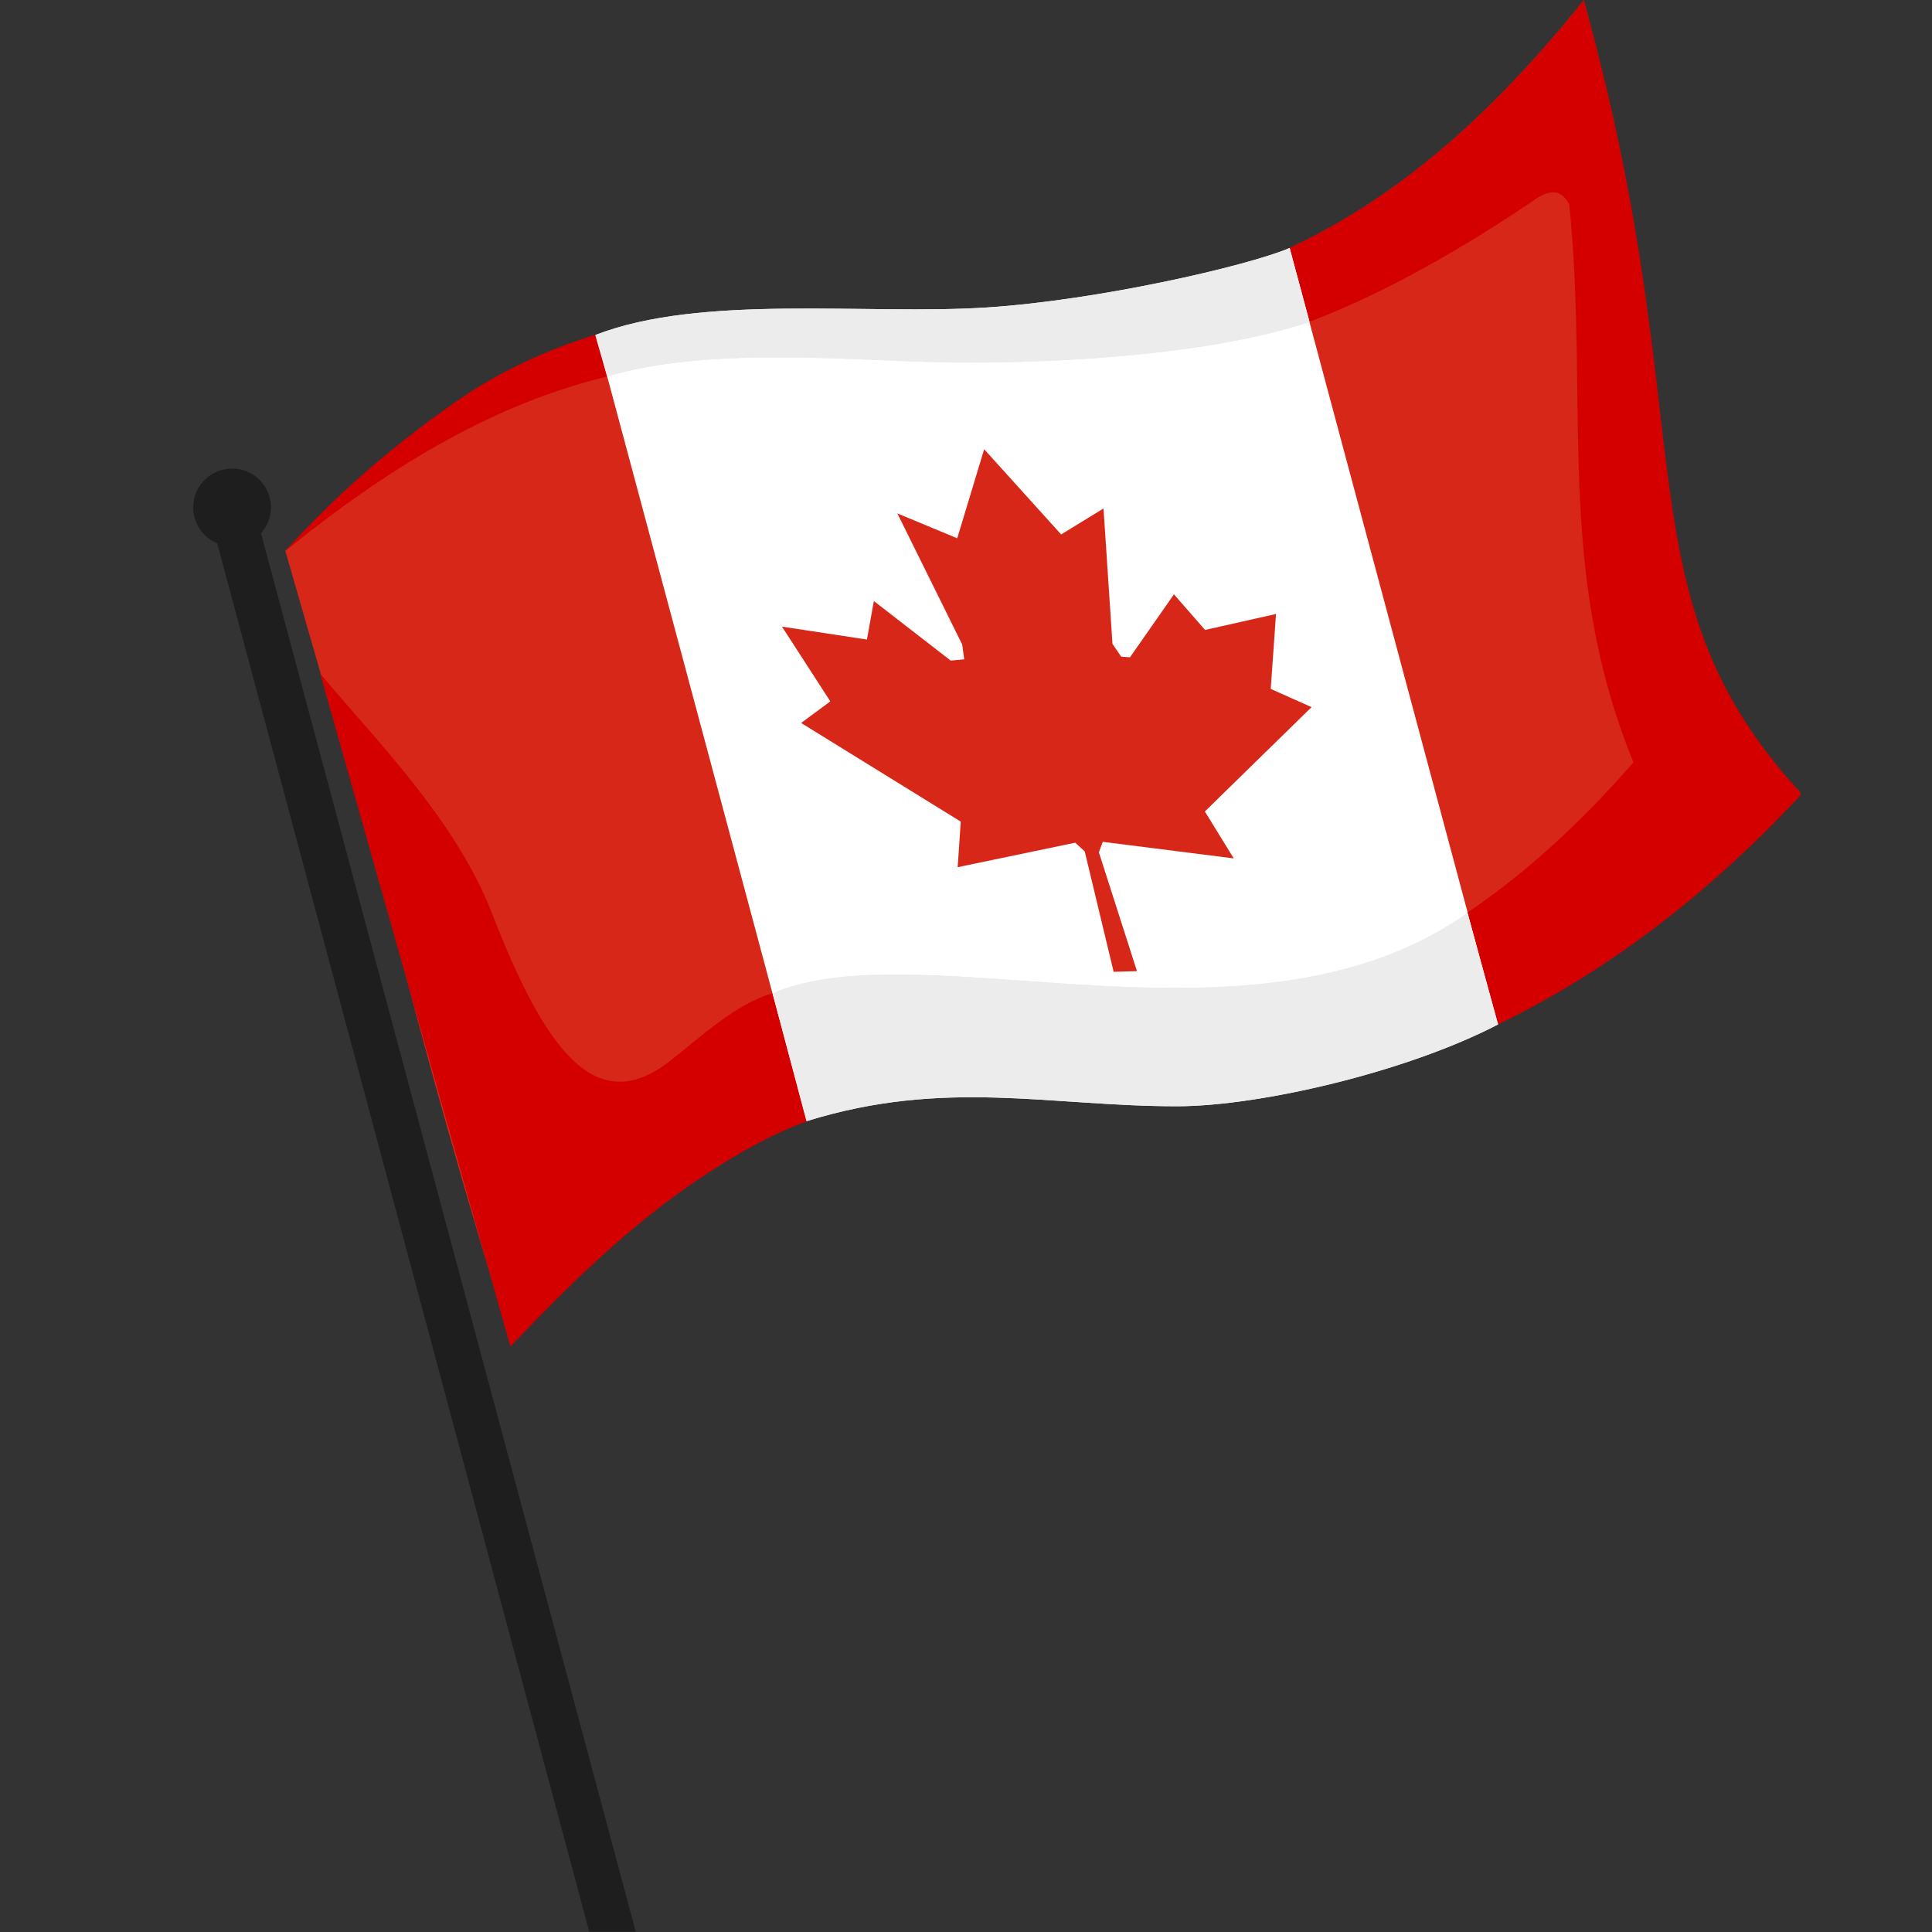 <svg xmlns="http://www.w3.org/2000/svg" xmlns:xlink="http://www.w3.org/1999/xlink" width="500" zoomAndPan="magnify" viewBox="0 0 375 375" height="500" preserveAspectRatio="xMidYMid meet" version="1.0"><rect x="0" y="0" width="375" height="375" fill="#333333" stroke="none"/><defs><clipPath id="787a9a3d58"><path d="M 55 0 L 349.5 0 L 349.5 261 L 55 261 Z M 55 0 " clip-rule="nonzero"/></clipPath><clipPath id="bca3e49189"><path d="M 37.5 90 L 124 90 L 124 375 L 37.5 375 Z M 37.5 90 " clip-rule="nonzero"/></clipPath><clipPath id="d6922d7b88"><path d="M 250 0 L 349.5 0 L 349.5 199 L 250 199 Z M 250 0 " clip-rule="nonzero"/></clipPath></defs><g clip-path="url(#787a9a3d58)"><path fill="#d72718" d="M 307.398 0.062 C 272.547 43.613 239.031 59.461 191.477 60.605 C 142.84 61.777 110.512 48.785 55.379 106.922 L 75.828 177.879 C 82.828 205.586 90.648 233.008 99.105 260.227 C 159.824 194.664 186.57 211.688 228.672 210.699 C 278.176 209.539 300.676 200.348 349.703 154.109 C 329 132.633 324.27 111.621 319.199 79.84 C 318.098 58.965 316.742 33.449 307.398 0.062 Z M 307.398 0.062 " fill-opacity="1" fill-rule="evenodd"/></g><g clip-path="url(#bca3e49189)"><path fill="#1e1e1e" d="M 43.023 91.227 C 39.758 92.133 37.5 95.105 37.5 98.496 C 37.5 101.547 39.34 104.297 42.16 105.461 L 114.371 374.938 L 123.398 374.938 L 50.664 103.512 C 51.902 102.133 52.582 100.344 52.59 98.488 C 52.59 94.32 49.215 90.941 45.047 90.941 C 44.363 90.949 43.684 91.047 43.023 91.227 Z M 43.023 91.227 " fill-opacity="1" fill-rule="nonzero"/></g><path fill="#ffffff" d="M 119.918 63.773 C 118.516 64.148 117.105 64.551 115.695 64.996 L 156.113 215.832 C 182.27 204.977 202.504 211.316 228.68 210.707 C 254.027 210.113 272.285 207.41 290.656 198.715 L 250.316 48.145 C 232.715 56.355 213.621 60.082 191.492 60.613 C 164.879 61.246 143.164 57.656 119.918 63.773 Z M 119.918 63.773 " fill-opacity="1" fill-rule="nonzero"/><g clip-path="url(#d6922d7b88)"><path fill="#d40000" d="M 307.398 0.062 C 306.914 0.672 306.43 1.266 305.938 1.859 C 305.836 1.988 305.742 2.105 305.637 2.23 C 305.16 2.812 304.695 3.383 304.219 3.953 C 304.133 4.062 304.035 4.168 303.949 4.277 C 303.527 4.777 303.117 5.277 302.695 5.766 C 302.602 5.879 302.508 5.996 302.41 6.109 C 301.945 6.656 301.484 7.195 301.016 7.734 C 300.914 7.852 300.801 7.977 300.699 8.098 C 300.23 8.645 299.758 9.184 299.289 9.715 C 299.281 9.723 299.266 9.738 299.258 9.746 C 283.398 27.695 267.57 40.078 250.301 48.129 L 254.145 62.465 C 266.492 57.75 280.602 50.418 297.395 39.102 C 300.984 36.414 303.258 36.922 304.598 39.742 C 308.5 78.348 301.762 110.551 317.051 147.969 C 306.082 160.562 295.344 170.008 284.863 177.117 L 290.699 198.875 C 310.566 189.273 330.586 174.738 349.703 154.109 C 314.133 115.504 330.699 84.801 308.023 2.32 C 307.816 1.574 307.609 0.82 307.398 0.062 Z M 307.398 0.062 " fill-opacity="1" fill-rule="evenodd"/></g><path fill="#ececec" d="M 250.324 48.145 C 241.859 51.695 213.188 58.273 191.484 59.684 C 168.344 61.191 136.141 56.996 115.535 65.035 L 117.832 73.078 C 136.703 67.395 163.699 69.812 180.199 70.25 C 201.82 70.828 233.855 69.25 254.184 62.492 Z M 284.832 177.195 C 243.453 206.547 179.445 180.266 149.949 192.801 L 156.535 217.625 C 183.48 209.238 203.922 214.766 228.617 214.723 C 244.422 214.699 272.883 208.145 290.777 198.84 Z M 284.832 177.195 " fill-opacity="1" fill-rule="evenodd"/><path fill="#d40000" d="M 62.148 130.746 L 99.066 261.359 C 110.25 249.629 122.328 237.566 137.07 227.898 C 142.941 224.043 149.195 220.43 156.582 217.633 L 149.918 192.809 C 142.988 194.762 136.238 201.051 130.125 205.871 C 115.535 217.379 105.715 203.566 95.492 177.27 C 88.391 158.992 72.816 143.543 62.148 130.746 Z M 62.148 130.746 " fill-opacity="1" fill-rule="evenodd"/><path fill="#d40000" d="M 115.676 64.938 C 106.27 67.879 97.102 71.938 88.336 78.07 C 75.75 86.887 64.766 96.477 55.371 106.969 C 79.617 87.203 99.707 77.469 117.863 73.086 C 117.855 73.086 115.676 64.938 115.676 64.938 Z M 115.676 64.938 " fill-opacity="1" fill-rule="evenodd"/><path fill="#d72718" d="M 213.289 165.426 L 214.051 163.398 L 239.469 166.617 L 233.863 157.508 L 254.574 137.254 L 246.648 133.719 L 247.676 119.172 L 233.902 122.273 L 227.863 115.363 L 219.328 127.582 L 217.617 127.457 L 215.93 124.969 L 214.191 98.695 L 205.965 103.734 L 191.027 87.195 L 185.797 104.48 L 174.176 99.652 L 186.762 125.094 L 187.156 127.973 L 184.527 128.219 L 169.617 116.66 L 168.273 124.137 L 151.785 121.629 L 161.164 136.141 L 155.496 140.328 L 186.484 159.477 L 185.883 168.32 L 208.699 163.566 L 210.547 165.262 L 216.156 188.625 L 220.684 188.5 Z M 213.289 165.426 " fill-opacity="1" fill-rule="evenodd"/><path fill="#ececec" d="M 250.324 48.145 C 241.859 51.695 213.188 58.273 191.484 59.684 C 168.344 61.191 136.141 56.996 115.535 65.035 L 117.832 73.078 C 136.703 67.395 163.699 69.812 180.199 70.25 C 201.82 70.828 233.855 69.25 254.184 62.492 Z M 284.832 177.195 C 243.453 206.547 179.445 180.266 149.949 192.801 L 156.535 217.625 C 183.48 209.238 203.922 214.766 228.617 214.723 C 244.422 214.699 272.883 208.145 290.777 198.84 Z M 284.832 177.195 " fill-opacity="1" fill-rule="evenodd"/></svg>